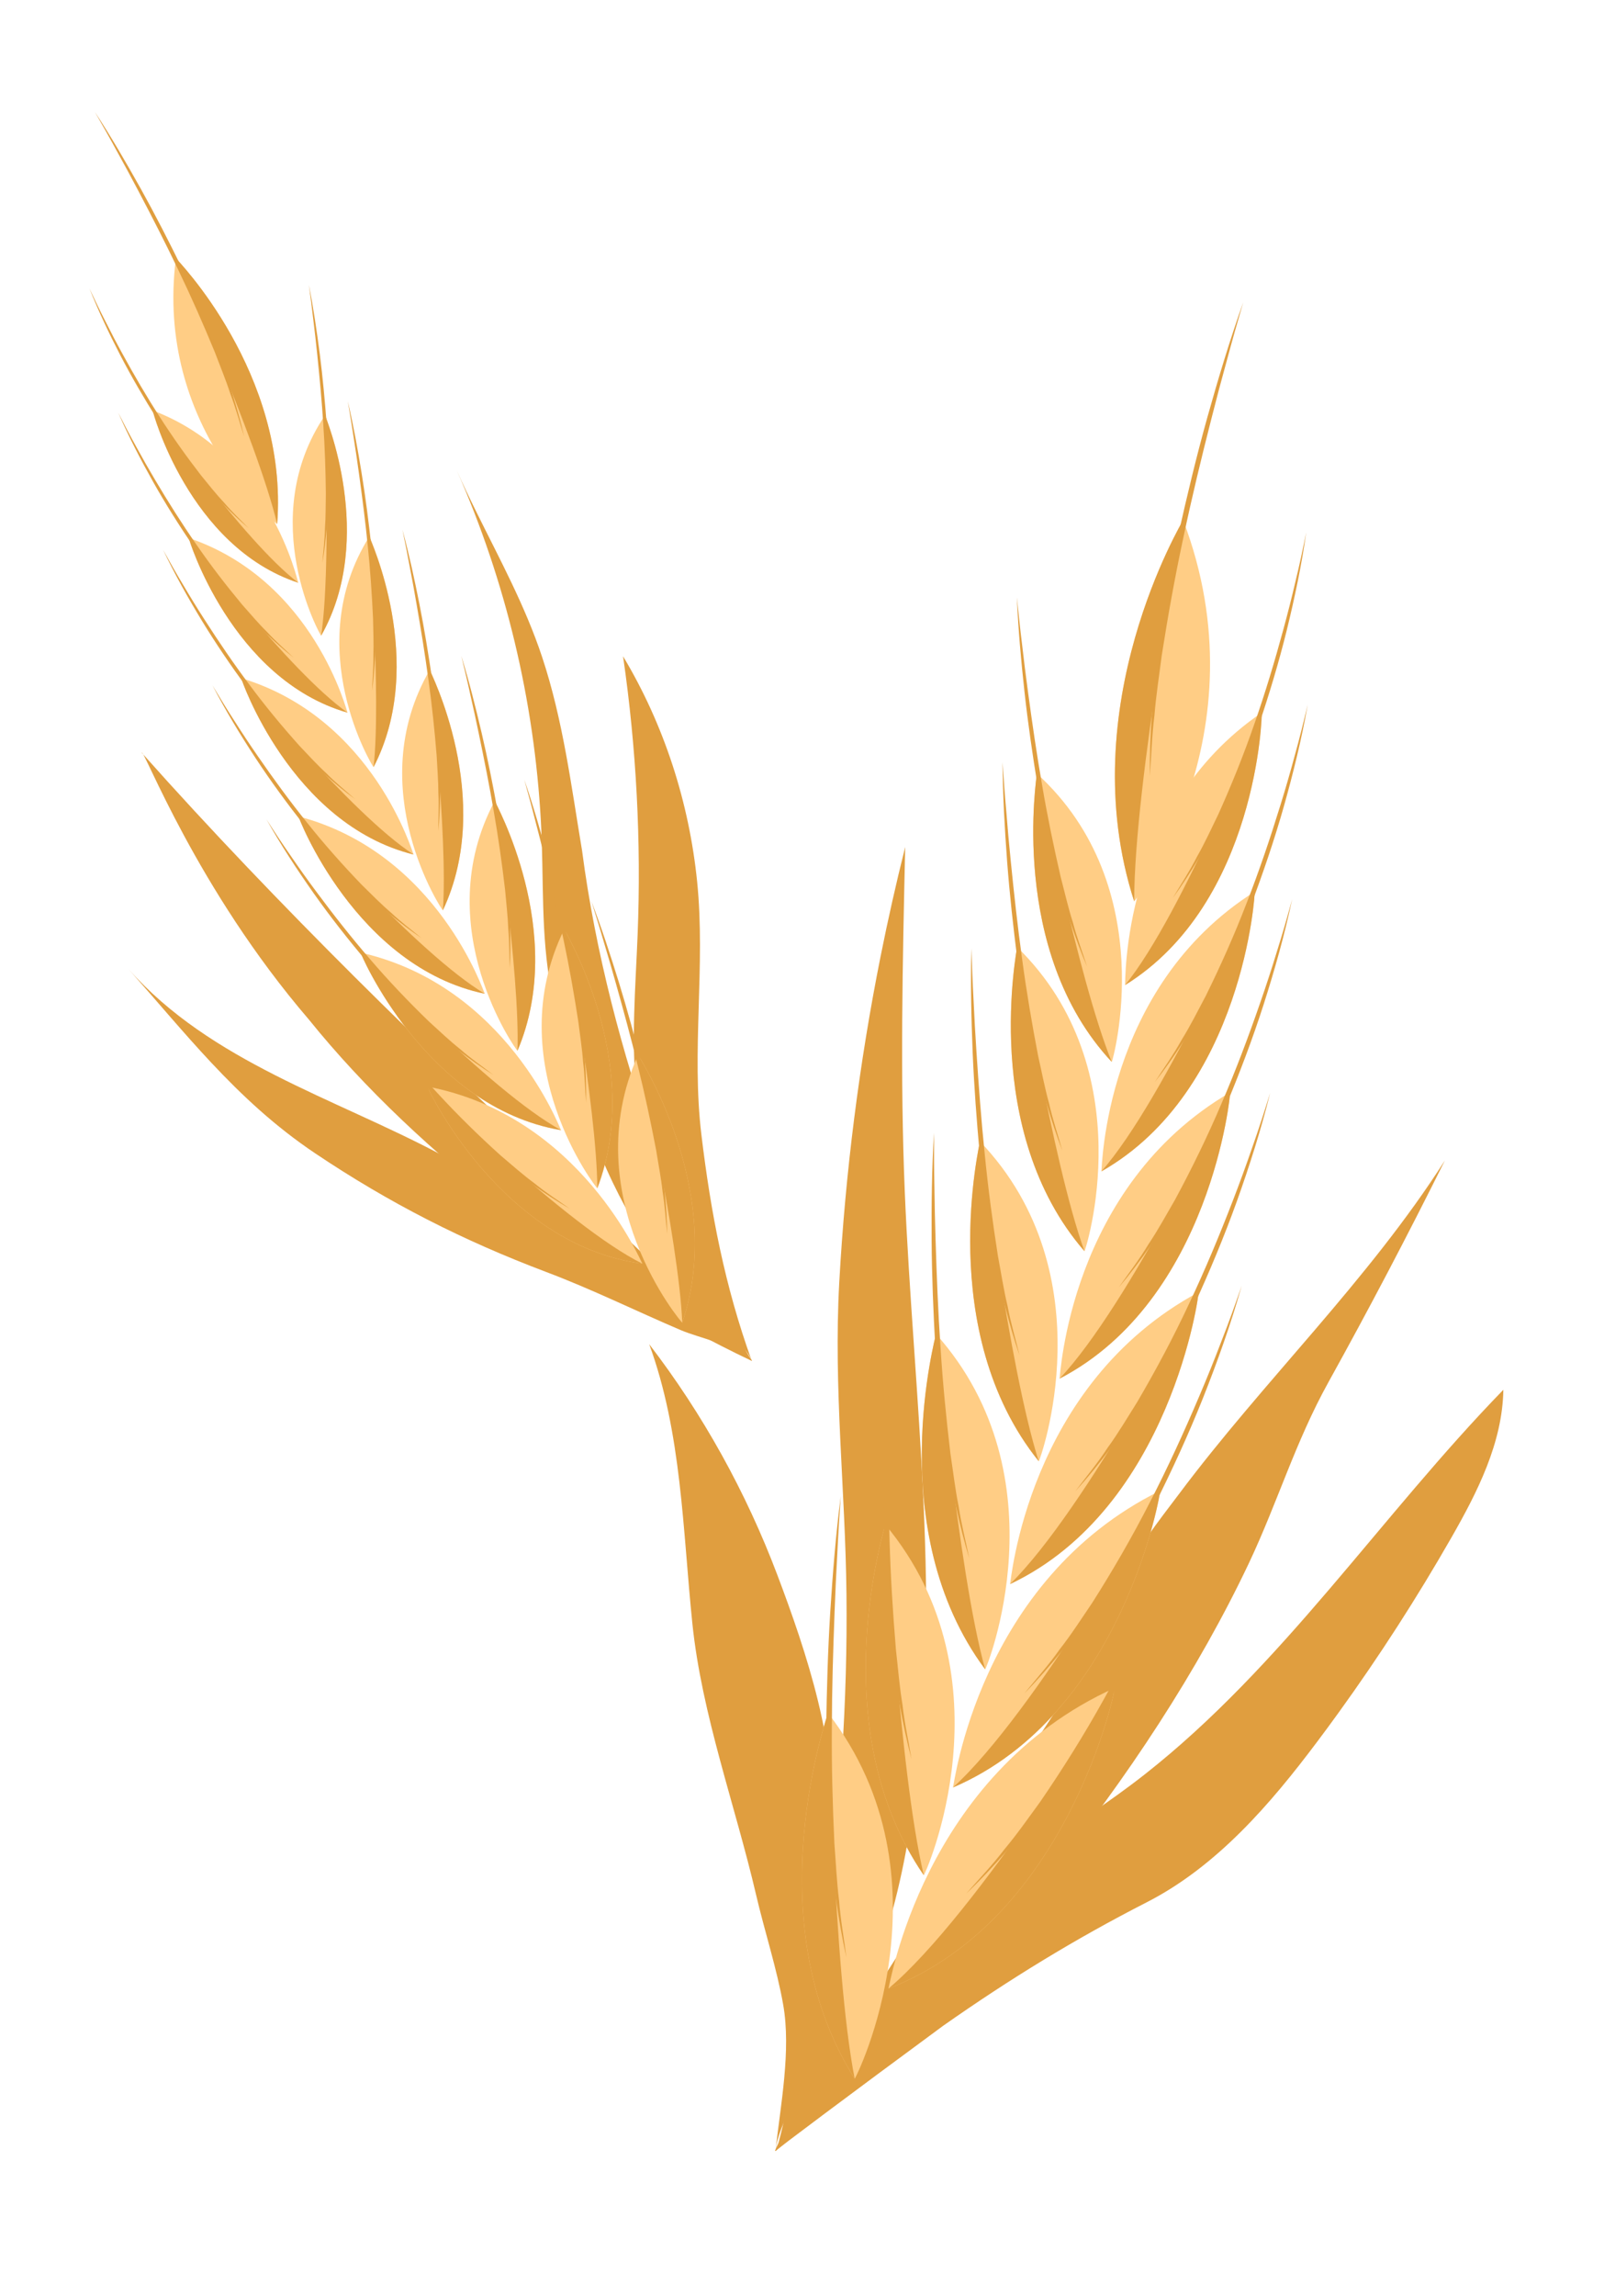 <svg xmlns="http://www.w3.org/2000/svg" xmlns:xlink="http://www.w3.org/1999/xlink" id="OBJECTS" x="0px" y="0px" width="123px" height="176px" viewBox="0 0 123 176" xml:space="preserve"> <g> <g> <path fill="#E09E3F" d="M59.465,164.875c-0.321-0.242,6.115-9.78,15.173-24.069c2.97-4.685,6.13-9.249,9.078-13.949 c1.209-1.927,1.686-3.596,2.447-5.659c0.896-2.433,2.681-4.591,4.222-6.65c6.539-8.746,14.523-16.364,20.415-25.602 c-2.85,5.73-5.827,11.398-8.929,16.996c-2.549,4.599-3.875,9.152-6.088,13.847C88.04,136.146,73.961,153.185,59.465,164.875z"></path> <path fill="#E09E3F" d="M69.952,138.871c2.423-15.413,0.066-32.145-0.571-47.531c-0.364-8.799-0.166-17.61,0.032-26.414 c-0.695,2.772-1.323,5.563-1.884,8.366c-1.646,8.245-2.707,16.607-3.172,25.003c-0.449,8.112,0.468,15.888,0.553,23.912 c0.088,8.168-0.465,16.352-1.596,24.44c-0.184,1.317-3.513,18.354-3.85,18.228C59.063,164.723,67.627,156.237,69.952,138.871z"></path> <path fill="#E09E3F" d="M102.676,131.236c3.099-4.293,5.971-8.75,8.602-13.345c2.018-3.524,3.939-7.304,4.004-11.364 c-9.393,9.651-16.929,21.178-27.52,29.495c-5.468,4.293-11.933,7.595-16.462,12.913c-4.365,5.126-8.646,9.893-11.835,15.939 c0.044-0.084,5.77-4.382,12.847-9.59c5.103-3.584,10.13-6.666,15.611-9.468c5.389-2.754,9.494-7.531,13.069-12.294 C101.561,132.767,102.122,132.004,102.676,131.236z"></path> <path fill="#E09E3F" d="M59.465,164.875c0.245-2.229,2.248-4.988,2.833-7.265c1.465-5.696,0.813-11.455,1.401-17.202 c0.647-6.335-1.876-13.826-4.087-19.681c-2.394-6.334-5.704-12.323-9.829-17.694c2.497,6.801,2.566,14.206,3.31,21.412 c0.721,6.989,3.279,13.899,4.894,20.823c0.645,2.766,1.585,5.63,2.072,8.4C60.675,157.172,59.852,161.368,59.465,164.875z"></path> <g> <g> <g> <path fill="#FFCD85" d="M81.248,105.675c0.062-0.067,0.693-14.705,13.078-21.937C94.397,83.69,92.871,99.636,81.248,105.675z"></path> <path fill="#E09E3F" d="M81.248,105.675c5.332-5.613,13.156-21.882,13.078-21.937C94.396,83.689,92.87,99.636,81.248,105.675z"></path> <path fill="#E09E3F" d="M99.089,68.915c-0.367,1.348-0.749,2.689-1.17,4.014c-0.405,1.33-0.835,2.648-1.291,3.956 c-0.906,2.617-1.879,5.195-2.964,7.712c-1.072,2.521-2.269,4.967-3.55,7.347c-0.674,1.164-1.319,2.349-2.063,3.454 c-0.689,1.153-1.496,2.196-2.261,3.282c1.692-2,3.194-4.222,4.564-6.555c1.341-2.356,2.541-4.818,3.646-7.339 c1.063-2.545,2.045-5.135,2.897-7.785C97.747,74.349,98.505,71.66,99.089,68.915z"></path> </g> <g> <path fill="#FFCD85" d="M79.655,112.007c0.036,0.088,5.309-14.251-4.516-24.523C75.186,87.547,71.635,102.024,79.655,112.007z"></path> <path fill="#E09E3F" d="M79.655,112.007c-2.337-7.322-4.43-24.552-4.516-24.523C75.186,87.55,71.636,102.023,79.655,112.007z"></path> <path fill="#E09E3F" d="M74.49,72.689c0.044,1.319,0.09,2.638,0.165,3.953c0.061,1.315,0.133,2.635,0.221,3.947 c0.172,2.628,0.366,5.255,0.637,7.869c0.256,2.619,0.605,5.216,1.01,7.806c0.241,1.28,0.438,2.581,0.741,3.843 c0.238,1.29,0.611,2.523,0.919,3.792c-0.831-2.434-1.447-4.976-1.949-7.546c-0.466-2.584-0.812-5.197-1.1-7.819 c-0.24-2.631-0.44-5.264-0.549-7.907C74.479,77.985,74.419,75.338,74.49,72.689z"></path> </g> </g> <g> <g> <path fill="#FFCD85" d="M84.458,89.788c0.054-0.063,0.147-14.106,11.752-21.438C96.273,68.303,95.354,83.597,84.458,89.788z"></path> <path fill="#E09E3F" d="M84.458,89.788c4.895-5.565,11.825-21.391,11.752-21.438C96.274,68.304,95.354,83.597,84.458,89.788z"></path> <path fill="#E09E3F" d="M100.281,54.015c-0.311,1.3-0.631,2.595-0.99,3.876c-0.345,1.287-0.714,2.563-1.106,3.827 c-0.78,2.531-1.626,5.033-2.579,7.475c-0.94,2.449-2.001,4.826-3.146,7.147c-0.604,1.137-1.182,2.294-1.854,3.376 c-0.621,1.129-1.355,2.152-2.049,3.22c1.548-1.971,2.908-4.151,4.14-6.429c1.201-2.299,2.266-4.695,3.238-7.145 c0.93-2.468,1.786-4.981,2.513-7.543C99.171,59.257,99.811,56.657,100.281,54.015z"></path> </g> <g> <path fill="#FFCD85" d="M83.161,95.904c0.035,0.08,4.565-13.816-5.172-23.319C78.034,72.642,75.13,86.645,83.161,95.904z"></path> <path fill="#E09E3F" d="M83.161,95.904c-2.502-6.917-5.094-23.348-5.172-23.319C78.034,72.642,75.13,86.645,83.161,95.904z"></path> <path fill="#E09E3F" d="M76.88,58.428c0.085,1.264,0.171,2.525,0.287,3.784c0.099,1.262,0.213,2.519,0.34,3.775 c0.251,2.513,0.525,5.023,0.872,7.519c0.334,2.499,0.757,4.976,1.231,7.441c0.276,1.218,0.508,2.456,0.843,3.654 c0.273,1.227,0.673,2.393,1.012,3.598c-0.881-2.301-1.559-4.71-2.127-7.156c-0.534-2.458-0.955-4.951-1.318-7.451 c-0.318-2.512-0.598-5.029-0.79-7.559C77.041,63.505,76.897,60.971,76.88,58.428z"></path> </g> </g> <g> <g> <path fill="#FFCD85" d="M86.272,75.509c0.047-0.063-0.354-13.49,10.478-20.882C96.807,54.584,96.445,69.206,86.272,75.509z"></path> <path fill="#E09E3F" d="M86.272,75.509c4.47-5.491,10.547-20.84,10.478-20.882C96.808,54.582,96.444,69.208,86.272,75.509z"></path> <path fill="#E09E3F" d="M100.168,40.806c-0.254,1.252-0.519,2.501-0.82,3.734c-0.288,1.238-0.598,2.467-0.932,3.689 c-0.662,2.44-1.387,4.859-2.214,7.223c-0.817,2.371-1.749,4.678-2.762,6.932c-0.538,1.106-1.05,2.23-1.654,3.289 c-0.555,1.098-1.219,2.103-1.844,3.146c1.41-1.939,2.633-4.066,3.729-6.283c1.067-2.235,2.005-4.563,2.85-6.931 c0.806-2.388,1.539-4.815,2.149-7.286C99.277,45.848,99.802,43.345,100.168,40.806z"></path> </g> <g> <path fill="#FFCD85" d="M85.253,81.396c0.037,0.071,3.86-13.352-5.747-22.105C79.548,59.344,77.253,72.846,85.253,81.396z"></path> <path fill="#E09E3F" d="M85.253,81.396c-2.642-6.511-5.677-22.132-5.747-22.105C79.548,59.344,77.253,72.846,85.253,81.396z"></path> <path fill="#E09E3F" d="M77.979,45.784c0.123,1.207,0.246,2.411,0.397,3.611c0.137,1.203,0.285,2.405,0.449,3.601 c0.323,2.396,0.668,4.788,1.084,7.163c0.403,2.379,0.891,4.731,1.43,7.072c0.305,1.155,0.568,2.332,0.931,3.463 c0.302,1.164,0.726,2.264,1.09,3.402c-0.919-2.167-1.651-4.448-2.278-6.765c-0.593-2.331-1.081-4.699-1.513-7.078 c-0.388-2.392-0.74-4.791-1.006-7.204C78.299,50.637,78.078,48.217,77.979,45.784z"></path> </g> </g> <g> <g> <path fill="#FFCD85" d="M77.453,121.421c0.069-0.072,1.285-15.287,14.455-22.372C91.989,98.997,89.806,115.578,77.453,121.421z "></path> <path fill="#E09E3F" d="M77.453,121.421c5.778-5.638,14.537-22.31,14.455-22.372C91.989,98.997,89.806,115.578,77.453,121.421z "></path> <path fill="#E09E3F" d="M97.401,83.765c-0.432,1.393-0.874,2.776-1.36,4.143c-0.47,1.371-0.967,2.734-1.486,4.079 c-1.039,2.694-2.145,5.351-3.368,7.933c-1.21,2.591-2.546,5.095-3.971,7.527c-0.745,1.187-1.463,2.402-2.28,3.524 c-0.763,1.175-1.644,2.231-2.48,3.336c1.84-2.02,3.489-4.282,5.005-6.661c1.483-2.404,2.828-4.93,4.07-7.517 c1.2-2.613,2.319-5.279,3.302-8.012C95.811,89.385,96.697,86.604,97.401,83.765z"></path> </g> <g> <path fill="#FFCD85" d="M75.546,127.956c0.036,0.096,6.092-14.65-3.777-25.712C71.816,102.315,67.581,117.24,75.546,127.956z"></path> <path fill="#E09E3F" d="M75.546,127.956c-2.144-7.725-3.683-25.741-3.777-25.712C71.816,102.315,67.581,117.24,75.546,127.956z "></path> <path fill="#E09E3F" d="M71.622,86.825c0.001,1.377,0.001,2.748,0.032,4.119c0.016,1.373,0.046,2.743,0.09,4.115 c0.085,2.739,0.19,5.482,0.378,8.213c0.172,2.734,0.438,5.453,0.762,8.164c0.205,1.343,0.359,2.704,0.629,4.031 c0.199,1.352,0.54,2.651,0.813,3.984c-0.774-2.567-1.317-5.238-1.745-7.935c-0.388-2.708-0.653-5.439-0.855-8.181 c-0.154-2.746-0.268-5.496-0.286-8.249C71.424,92.332,71.455,89.578,71.622,86.825z"></path> </g> </g> <g> <g> <path fill="#FFCD85" d="M73.077,137.01c0.078-0.076,1.923-15.848,15.882-22.744C89.048,114.213,86.165,131.406,73.077,137.01z"></path> <path fill="#E09E3F" d="M73.077,137.01c6.238-5.64,15.969-22.672,15.882-22.744C89.048,114.215,86.165,131.405,73.077,137.01z"></path> <path fill="#E09E3F" d="M95.219,98.55c-0.496,1.435-1.007,2.861-1.561,4.266c-0.537,1.412-1.102,2.81-1.691,4.194 c-1.176,2.767-2.424,5.493-3.79,8.137c-1.353,2.652-2.836,5.211-4.409,7.689c-0.821,1.21-1.612,2.445-2.505,3.583 c-0.84,1.197-1.793,2.26-2.708,3.378c1.991-2.03,3.793-4.323,5.459-6.744c1.634-2.449,3.125-5.025,4.514-7.676 c1.344-2.678,2.604-5.413,3.724-8.223C93.366,104.344,94.388,101.483,95.219,98.55z"></path> </g> <g> <path fill="#FFCD85" d="M70.839,143.737c0.035,0.104,6.913-15.021-2.957-26.887C67.931,116.929,62.975,132.271,70.839,143.737z "></path> <path fill="#E09E3F" d="M70.839,143.737c-1.921-8.128-2.854-26.914-2.957-26.887C67.931,116.929,62.975,132.271,70.839,143.737 z"></path> <path fill="#E09E3F" d="M68.281,100.825c-0.048,1.427-0.097,2.854-0.111,4.279c-0.033,1.427-0.052,2.854-0.054,4.279 c-0.011,2.852,0.004,5.701,0.096,8.549c0.078,2.849,0.256,5.687,0.491,8.517c0.162,1.405,0.271,2.826,0.502,4.215 c0.155,1.416,0.462,2.777,0.693,4.177c-0.707-2.7-1.172-5.498-1.516-8.318c-0.302-2.831-0.476-5.682-0.587-8.537 c-0.058-2.862-0.078-5.721,0.002-8.584C67.881,106.539,68.01,103.68,68.281,100.825z"></path> </g> </g> <g> <g> <path fill="#FFCD85" d="M68.128,152.425c0.087-0.08,2.601-16.382,17.354-23.048C85.58,129.323,81.948,147.104,68.128,152.425z"></path> <path fill="#E09E3F" d="M68.128,152.425c6.703-5.616,17.445-22.969,17.354-23.048C85.58,129.323,81.948,147.104,68.128,152.425 z"></path> <path fill="#E09E3F" d="M92.545,113.259c-0.566,1.475-1.147,2.939-1.771,4.38c-0.608,1.451-1.242,2.884-1.905,4.301 c-1.32,2.835-2.716,5.626-4.232,8.325c-1.504,2.709-3.136,5.313-4.863,7.832c-0.898,1.226-1.767,2.482-2.737,3.632 c-0.916,1.21-1.948,2.282-2.94,3.41c2.146-2.037,4.104-4.354,5.925-6.808c1.789-2.484,3.434-5.111,4.973-7.814 c1.494-2.735,2.903-5.535,4.166-8.416C90.417,119.218,91.579,116.278,92.545,113.259z"></path> </g> <g> <path fill="#FFCD85" d="M65.539,159.329c0.035,0.113,7.773-15.35-2.054-28.038C63.534,131.378,57.823,147.106,65.539,159.329z"></path> <path fill="#E09E3F" d="M65.539,159.329c-1.67-8.525-1.941-28.062-2.054-28.038C63.535,131.378,57.822,147.105,65.539,159.329z "></path> <path fill="#E09E3F" d="M64.472,114.676c-0.1,1.479-0.198,2.958-0.265,4.437c-0.084,1.479-0.154,2.958-0.208,4.438 c-0.113,2.959-0.203,5.918-0.21,8.877c-0.023,2.961,0.058,5.909,0.194,8.86c0.116,1.465,0.176,2.946,0.362,4.397 c0.108,1.474,0.375,2.903,0.563,4.364c-0.631-2.832-1.009-5.756-1.259-8.697c-0.208-2.951-0.284-5.917-0.294-8.886 c0.044-2.974,0.127-5.941,0.312-8.908C63.855,120.589,64.092,117.625,64.472,114.676z"></path> </g> </g> <g> <path fill="#FFCD85" d="M86.973,69.091c-0.014,0.082,10.033-12.716,3.752-29.229C90.726,39.938,82.133,54.12,86.973,69.091z"></path> <path fill="#E09E3F" d="M86.973,69.091c0-9.148,3.815-29.195,3.752-29.229C90.726,39.938,82.133,54.12,86.973,69.091z"></path> <path fill="#E09E3F" d="M95.336,23.173c-0.433,1.485-0.863,2.968-1.259,4.463c-0.415,1.49-0.81,2.98-1.188,4.479 c-0.765,2.996-1.49,5.996-2.129,9.019c-0.651,3.017-1.197,6.063-1.675,9.113c-0.193,1.532-0.438,3.06-0.559,4.604 c-0.197,1.538-0.237,3.08-0.352,4.628c-0.023-3.091,0.219-6.198,0.589-9.283c0.413-3.083,0.964-6.136,1.588-9.178 c0.674-3.024,1.399-6.039,2.229-9.017C93.415,29.025,94.304,26.066,95.336,23.173z"></path> </g> </g> </g> <g> <path fill="#E09E3F" d="M57.65,104.315c0.188-0.229-6.096-5.976-15.089-14.687c-9.223-8.562-21.154-20.088-31.698-31.936 c0.193-0.294,4.179,10.397,12.842,20.48C32.111,88.6,45.194,98.418,57.65,104.315z"></path> <path fill="#E09E3F" d="M36.517,39.215c1.805,3.657,3.749,7.216,5.052,11.138c1.603,4.824,2.234,9.872,3.067,14.854 c2.033,15.585,8.378,31.369,13.015,39.108c0.263-0.179-7.369-4.799-12.053-16.89c-1.449-3.74-2.567-7.542-3.322-11.484 c-0.836-4.364-0.554-8.519-0.797-12.951c-0.508-9.271-2.695-18.451-6.455-26.941C35.497,37.119,36.001,38.171,36.517,39.215z"></path> <path fill="#E09E3F" d="M16.195,81.447c-2.135-2.278-4.144-4.692-6.322-7.148c6.28,7.079,15.711,9.846,23.831,14.143 c4.15,2.196,8.332,4.365,12.418,6.677c4.298,2.434,8.258,5.484,11.528,9.197c-0.987-1.12-4.082-1.78-5.414-2.348 c-3.481-1.483-6.798-3.129-10.339-4.465c-6.379-2.408-12.047-5.286-17.734-9.104C21.082,86.331,18.561,83.972,16.195,81.447z"></path> <path fill="#E09E3F" d="M57.65,104.315c-0.327-0.905-1.597-1.938-2.137-2.764c-1.738-2.658-2.665-5.494-3.609-8.494 c-0.406-1.289-1.173-2.196-1.732-3.398c-0.822-1.769-1.141-3.871-1.351-5.792c-0.444-4.068-0.086-8.173,0.075-12.246 c0.281-7.12-0.094-14.265-1.117-21.316c3.143,5.242,5.064,11.194,5.68,17.27c0.653,6.458-0.447,12.981,0.326,19.396 C54.51,92.988,55.58,98.577,57.65,104.315z"></path> <g> <g> <g> <path fill="#FFCD85" d="M31.716,65.5c-0.057-0.038-3.048-10.46-13.212-13.516C18.444,51.962,22.307,63.17,31.716,65.5z"></path> <path fill="#E09E3F" d="M31.716,65.5c-4.81-3.115-13.259-13.463-13.212-13.516C18.445,51.962,22.307,63.17,31.716,65.5z"></path> <path fill="#E09E3F" d="M12.507,42.146c0.498,0.906,1.006,1.805,1.538,2.685c0.522,0.887,1.061,1.761,1.614,2.622 c1.106,1.726,2.253,3.412,3.47,5.035c1.209,1.628,2.492,3.18,3.827,4.67c0.687,0.721,1.356,1.461,2.084,2.128 c0.696,0.71,1.457,1.32,2.195,1.97c-1.564-1.146-3.03-2.484-4.421-3.925c-1.373-1.463-2.663-3.026-3.895-4.648 c-1.206-1.647-2.362-3.34-3.435-5.099C14.415,45.822,13.403,44.019,12.507,42.146z"></path> </g> <g> <path fill="#FFCD85" d="M33.959,69.779c-0.011,0.069-6.289-9.333-1.002-18.427C32.936,51.406,37.999,61.207,33.959,69.779z"></path> <path fill="#E09E3F" d="M33.96,69.779c0.411-5.673-1.069-18.432-1.003-18.427C32.936,51.408,37.999,61.207,33.96,69.779z"></path> <path fill="#E09E3F" d="M30.859,40.597c0.197,0.956,0.393,1.913,0.566,2.873c0.185,0.956,0.361,1.918,0.525,2.878 c0.332,1.92,0.647,3.844,0.906,5.771c0.27,1.929,0.469,3.857,0.627,5.791c0.048,0.963,0.133,1.933,0.133,2.894 c0.052,0.969-0.002,1.921-0.004,2.888c0.176-1.896,0.179-3.83,0.094-5.768c-0.112-1.939-0.316-3.88-0.563-5.815 c-0.284-1.936-0.596-3.864-0.976-5.785C31.786,44.404,31.37,42.489,30.859,40.597z"></path> </g> </g> <g> <g> <path fill="#FFCD85" d="M26.652,54.626c-0.05-0.036-2.552-10.124-12.172-13.387C14.427,41.217,17.74,52.061,26.652,54.626z"></path> <path fill="#E09E3F" d="M26.652,54.626c-4.486-3.155-12.216-13.339-12.172-13.387C14.427,41.218,17.74,52.061,26.652,54.626z"></path> <path fill="#E09E3F" d="M9.066,31.632c0.448,0.881,0.904,1.757,1.385,2.617c0.471,0.865,0.958,1.72,1.459,2.561 c1,1.687,2.043,3.34,3.151,4.932c1.102,1.599,2.276,3.125,3.503,4.597c0.632,0.713,1.247,1.445,1.92,2.107 c0.643,0.704,1.348,1.313,2.031,1.961c-1.455-1.149-2.812-2.482-4.092-3.908c-1.263-1.444-2.444-2.984-3.568-4.578 c-1.097-1.614-2.149-3.274-3.116-4.991C10.774,35.211,9.863,33.451,9.066,31.632z"></path> </g> <g> <path fill="#FFCD85" d="M28.646,58.802c-0.012,0.063-5.68-9.149-0.321-17.674C28.302,41.177,32.818,50.747,28.646,58.802z"></path> <path fill="#E09E3F" d="M28.646,58.802c0.602-5.41-0.382-17.681-0.321-17.674C28.302,41.177,32.818,50.747,28.646,58.802z"></path> <path fill="#E09E3F" d="M26.668,30.75c0.158,0.924,0.314,1.847,0.449,2.772c0.147,0.925,0.283,1.849,0.41,2.775 c0.255,1.851,0.493,3.705,0.676,5.561c0.193,1.855,0.318,3.71,0.404,5.567c0.012,0.924,0.061,1.854,0.026,2.774 c0.017,0.931-0.068,1.839-0.104,2.764c0.235-1.808,0.305-3.658,0.29-5.518c-0.042-1.86-0.171-3.727-0.344-5.589 c-0.206-1.862-0.441-3.723-0.742-5.575C27.433,34.431,27.096,32.582,26.668,30.75z"></path> </g> </g> <g> <g> <path fill="#FFCD85" d="M22.871,44.667c-0.045-0.036-2.083-9.767-11.158-13.207C11.665,31.439,14.46,41.896,22.871,44.667z"></path> <path fill="#E09E3F" d="M22.871,44.667c-4.167-3.176-11.2-13.164-11.158-13.207C11.664,31.438,14.461,41.897,22.871,44.667z"></path> <path fill="#E09E3F" d="M6.858,22.108c0.399,0.857,0.807,1.709,1.237,2.544c0.422,0.842,0.857,1.672,1.31,2.493 c0.899,1.642,1.84,3.256,2.846,4.813c0.998,1.563,2.068,3.062,3.188,4.508c0.579,0.703,1.142,1.423,1.76,2.079 c0.59,0.694,1.241,1.303,1.872,1.944c-1.351-1.151-2.599-2.47-3.772-3.874c-1.154-1.424-2.232-2.936-3.251-4.493 c-0.993-1.578-1.942-3.197-2.81-4.869C8.373,25.582,7.562,23.872,6.858,22.108z"></path> </g> <g> <path fill="#FFCD85" d="M24.625,48.727c-0.015,0.058-5.092-8.937,0.304-16.9C24.907,31.871,28.898,41.188,24.625,48.727z"></path> <path fill="#E09E3F" d="M24.625,48.727c0.772-5.143,0.248-16.907,0.304-16.9C24.907,31.871,28.898,41.188,24.625,48.727z"></path> <path fill="#E09E3F" d="M23.686,21.844c0.121,0.89,0.241,1.777,0.34,2.667c0.11,0.89,0.212,1.78,0.302,2.669 c0.183,1.779,0.35,3.561,0.462,5.341c0.122,1.782,0.179,3.559,0.197,5.336c-0.02,0.885-0.005,1.776-0.069,2.653 c-0.016,0.89-0.13,1.754-0.194,2.637c0.285-1.719,0.417-3.487,0.466-5.262c0.023-1.78-0.037-3.568-0.139-5.355 c-0.136-1.787-0.297-3.574-0.524-5.357C24.297,25.391,24.036,23.611,23.686,21.844z"></path> </g> </g> <g> <g> <path fill="#FFCD85" d="M37.176,76.171c-0.063-0.04-3.575-10.776-14.278-13.591C22.83,62.558,27.275,74.108,37.176,76.171z"></path> <path fill="#E09E3F" d="M37.176,76.171C32.041,73.116,22.849,62.64,22.897,62.58C22.83,62.558,27.275,74.108,37.176,76.171z"></path> <path fill="#E09E3F" d="M16.296,52.536c0.552,0.927,1.11,1.846,1.697,2.745c0.575,0.904,1.169,1.799,1.776,2.677 c1.214,1.759,2.471,3.478,3.798,5.124c1.319,1.654,2.715,3.224,4.162,4.727c0.741,0.725,1.469,1.475,2.251,2.141 c0.753,0.713,1.569,1.32,2.363,1.97c-1.674-1.134-3.253-2.476-4.756-3.925c-1.483-1.473-2.889-3.056-4.231-4.702 c-1.316-1.672-2.584-3.396-3.764-5.192C18.414,56.304,17.294,54.457,16.296,52.536z"></path> </g> <g> <path fill="#FFCD85" d="M39.681,80.542c-0.01,0.075-6.923-9.484-1.739-19.154C37.919,61.448,43.554,71.451,39.681,80.542z"></path> <path fill="#E09E3F" d="M39.681,80.542c0.203-5.929-1.813-19.158-1.739-19.154C37.919,61.448,43.554,71.451,39.681,80.542z"></path> <path fill="#E09E3F" d="M35.374,50.27c0.237,0.99,0.476,1.978,0.69,2.97c0.227,0.989,0.442,1.98,0.648,2.976 c0.414,1.986,0.813,3.978,1.152,5.975c0.351,1.997,0.63,3.999,0.867,6.006c0.085,1.001,0.21,2.008,0.246,3.009 c0.091,1.007,0.071,2.002,0.106,3.008c0.111-1.981,0.039-3.997-0.12-6.011c-0.19-2.016-0.473-4.027-0.803-6.034 c-0.365-2.003-0.76-4.001-1.225-5.985C36.471,54.197,35.971,52.222,35.374,50.27z"></path> </g> </g> <g> <g> <path fill="#FFCD85" d="M43.026,86.628c-0.069-0.042-4.131-11.068-15.369-13.61C27.584,72.995,32.639,84.865,43.026,86.628z"></path> <path fill="#E09E3F" d="M43.026,86.628c-5.466-2.977-15.419-13.544-15.369-13.61C27.585,72.996,32.639,84.864,43.026,86.628z"></path> <path fill="#E09E3F" d="M20.429,62.796c0.605,0.946,1.221,1.884,1.862,2.798c0.632,0.923,1.279,1.831,1.944,2.725 c1.325,1.787,2.696,3.531,4.138,5.197c1.433,1.674,2.943,3.257,4.505,4.768c0.8,0.729,1.584,1.479,2.423,2.144 c0.812,0.716,1.683,1.315,2.534,1.962c-1.784-1.117-3.479-2.453-5.097-3.907c-1.601-1.479-3.119-3.073-4.578-4.739 c-1.432-1.693-2.812-3.443-4.104-5.271C22.766,66.643,21.535,64.762,20.429,62.796z"></path> </g> <g> <path fill="#FFCD85" d="M45.803,91.08c-0.008,0.081-7.578-9.608-2.533-19.856C43.248,71.288,49.473,81.467,45.803,91.08z"></path> <path fill="#E09E3F" d="M45.803,91.08c-0.026-6.181-2.612-19.858-2.533-19.856C43.248,71.288,49.474,81.467,45.803,91.08z"></path> <path fill="#E09E3F" d="M40.204,59.763c0.281,1.019,0.564,2.037,0.821,3.06c0.271,1.021,0.532,2.044,0.781,3.069 c0.502,2.05,0.985,4.103,1.413,6.167c0.438,2.063,0.802,4.136,1.123,6.213c0.127,1.039,0.295,2.08,0.37,3.119 c0.133,1.046,0.148,2.079,0.225,3.126c0.04-2.065-0.11-4.159-0.353-6.248c-0.272-2.089-0.642-4.17-1.057-6.244 c-0.455-2.068-0.936-4.129-1.489-6.175C41.482,63.804,40.895,61.77,40.204,59.763z"></path> </g> </g> <g> <g> <path fill="#FFCD85" d="M49.26,96.86c-0.077-0.043-4.711-11.336-16.481-13.573C32.698,83.265,38.394,95.429,49.26,96.86z"></path> <path fill="#E09E3F" d="M49.26,96.86c-5.797-2.879-16.533-13.501-16.481-13.573C32.698,83.265,38.394,95.429,49.26,96.86z"></path> <path fill="#E09E3F" d="M24.902,72.914c0.663,0.963,1.336,1.916,2.034,2.845c0.689,0.938,1.394,1.858,2.116,2.764 c1.441,1.811,2.93,3.577,4.487,5.256c1.553,1.689,3.178,3.279,4.857,4.792c0.858,0.727,1.702,1.479,2.599,2.139 c0.869,0.712,1.798,1.304,2.707,1.943c-1.896-1.094-3.708-2.42-5.443-3.87c-1.718-1.478-3.356-3.083-4.932-4.761 c-1.549-1.709-3.048-3.479-4.456-5.333C27.466,76.833,26.121,74.919,24.902,72.914z"></path> </g> <g> <path fill="#FFCD85" d="M52.318,101.379c-0.005,0.088-8.253-9.695-3.383-20.528C48.916,80.922,55.751,91.247,52.318,101.379z"></path> <path fill="#E09E3F" d="M52.318,101.379c-0.275-6.423-3.467-20.525-3.383-20.528C48.915,80.922,55.752,91.247,52.318,101.379z"></path> <path fill="#E09E3F" d="M45.346,69.067c0.328,1.046,0.656,2.094,0.96,3.146c0.317,1.05,0.623,2.102,0.919,3.157 c0.594,2.109,1.172,4.223,1.689,6.351c0.53,2.126,0.983,4.261,1.396,6.408c0.17,1.074,0.384,2.149,0.501,3.227 c0.179,1.079,0.234,2.153,0.353,3.237c-0.037-2.147-0.272-4.315-0.602-6.476c-0.362-2.159-0.821-4.307-1.329-6.444 c-0.548-2.132-1.122-4.252-1.769-6.355C46.814,73.215,46.131,71.124,45.346,69.067z"></path> </g> </g> <g> <path fill="#FFCD85" d="M21.255,40.171c0.024,0.057-9.422-7.409-7.766-20.378C13.501,19.848,22.142,28.562,21.255,40.171z"></path> <path fill="#E09E3F" d="M21.255,40.171c-1.586-6.581-7.806-20.344-7.766-20.378C13.501,19.848,22.142,28.562,21.255,40.171z"></path> <path fill="#E09E3F" d="M7.278,8.585c0.568,0.993,1.136,1.985,1.68,2.992c0.556,1.001,1.099,2.005,1.631,3.017 c1.068,2.023,2.111,4.056,3.094,6.12c0.992,2.058,1.913,4.154,2.786,6.267c0.404,1.068,0.845,2.125,1.199,3.215 c0.408,1.072,0.705,2.176,1.055,3.269c-0.519-2.228-1.231-4.422-2.032-6.577c-0.832-2.146-1.757-4.247-2.733-6.328 c-1.01-2.059-2.054-4.102-3.167-6.1C9.675,12.462,8.522,10.487,7.278,8.585z"></path> </g> </g> </g> </g> </svg>